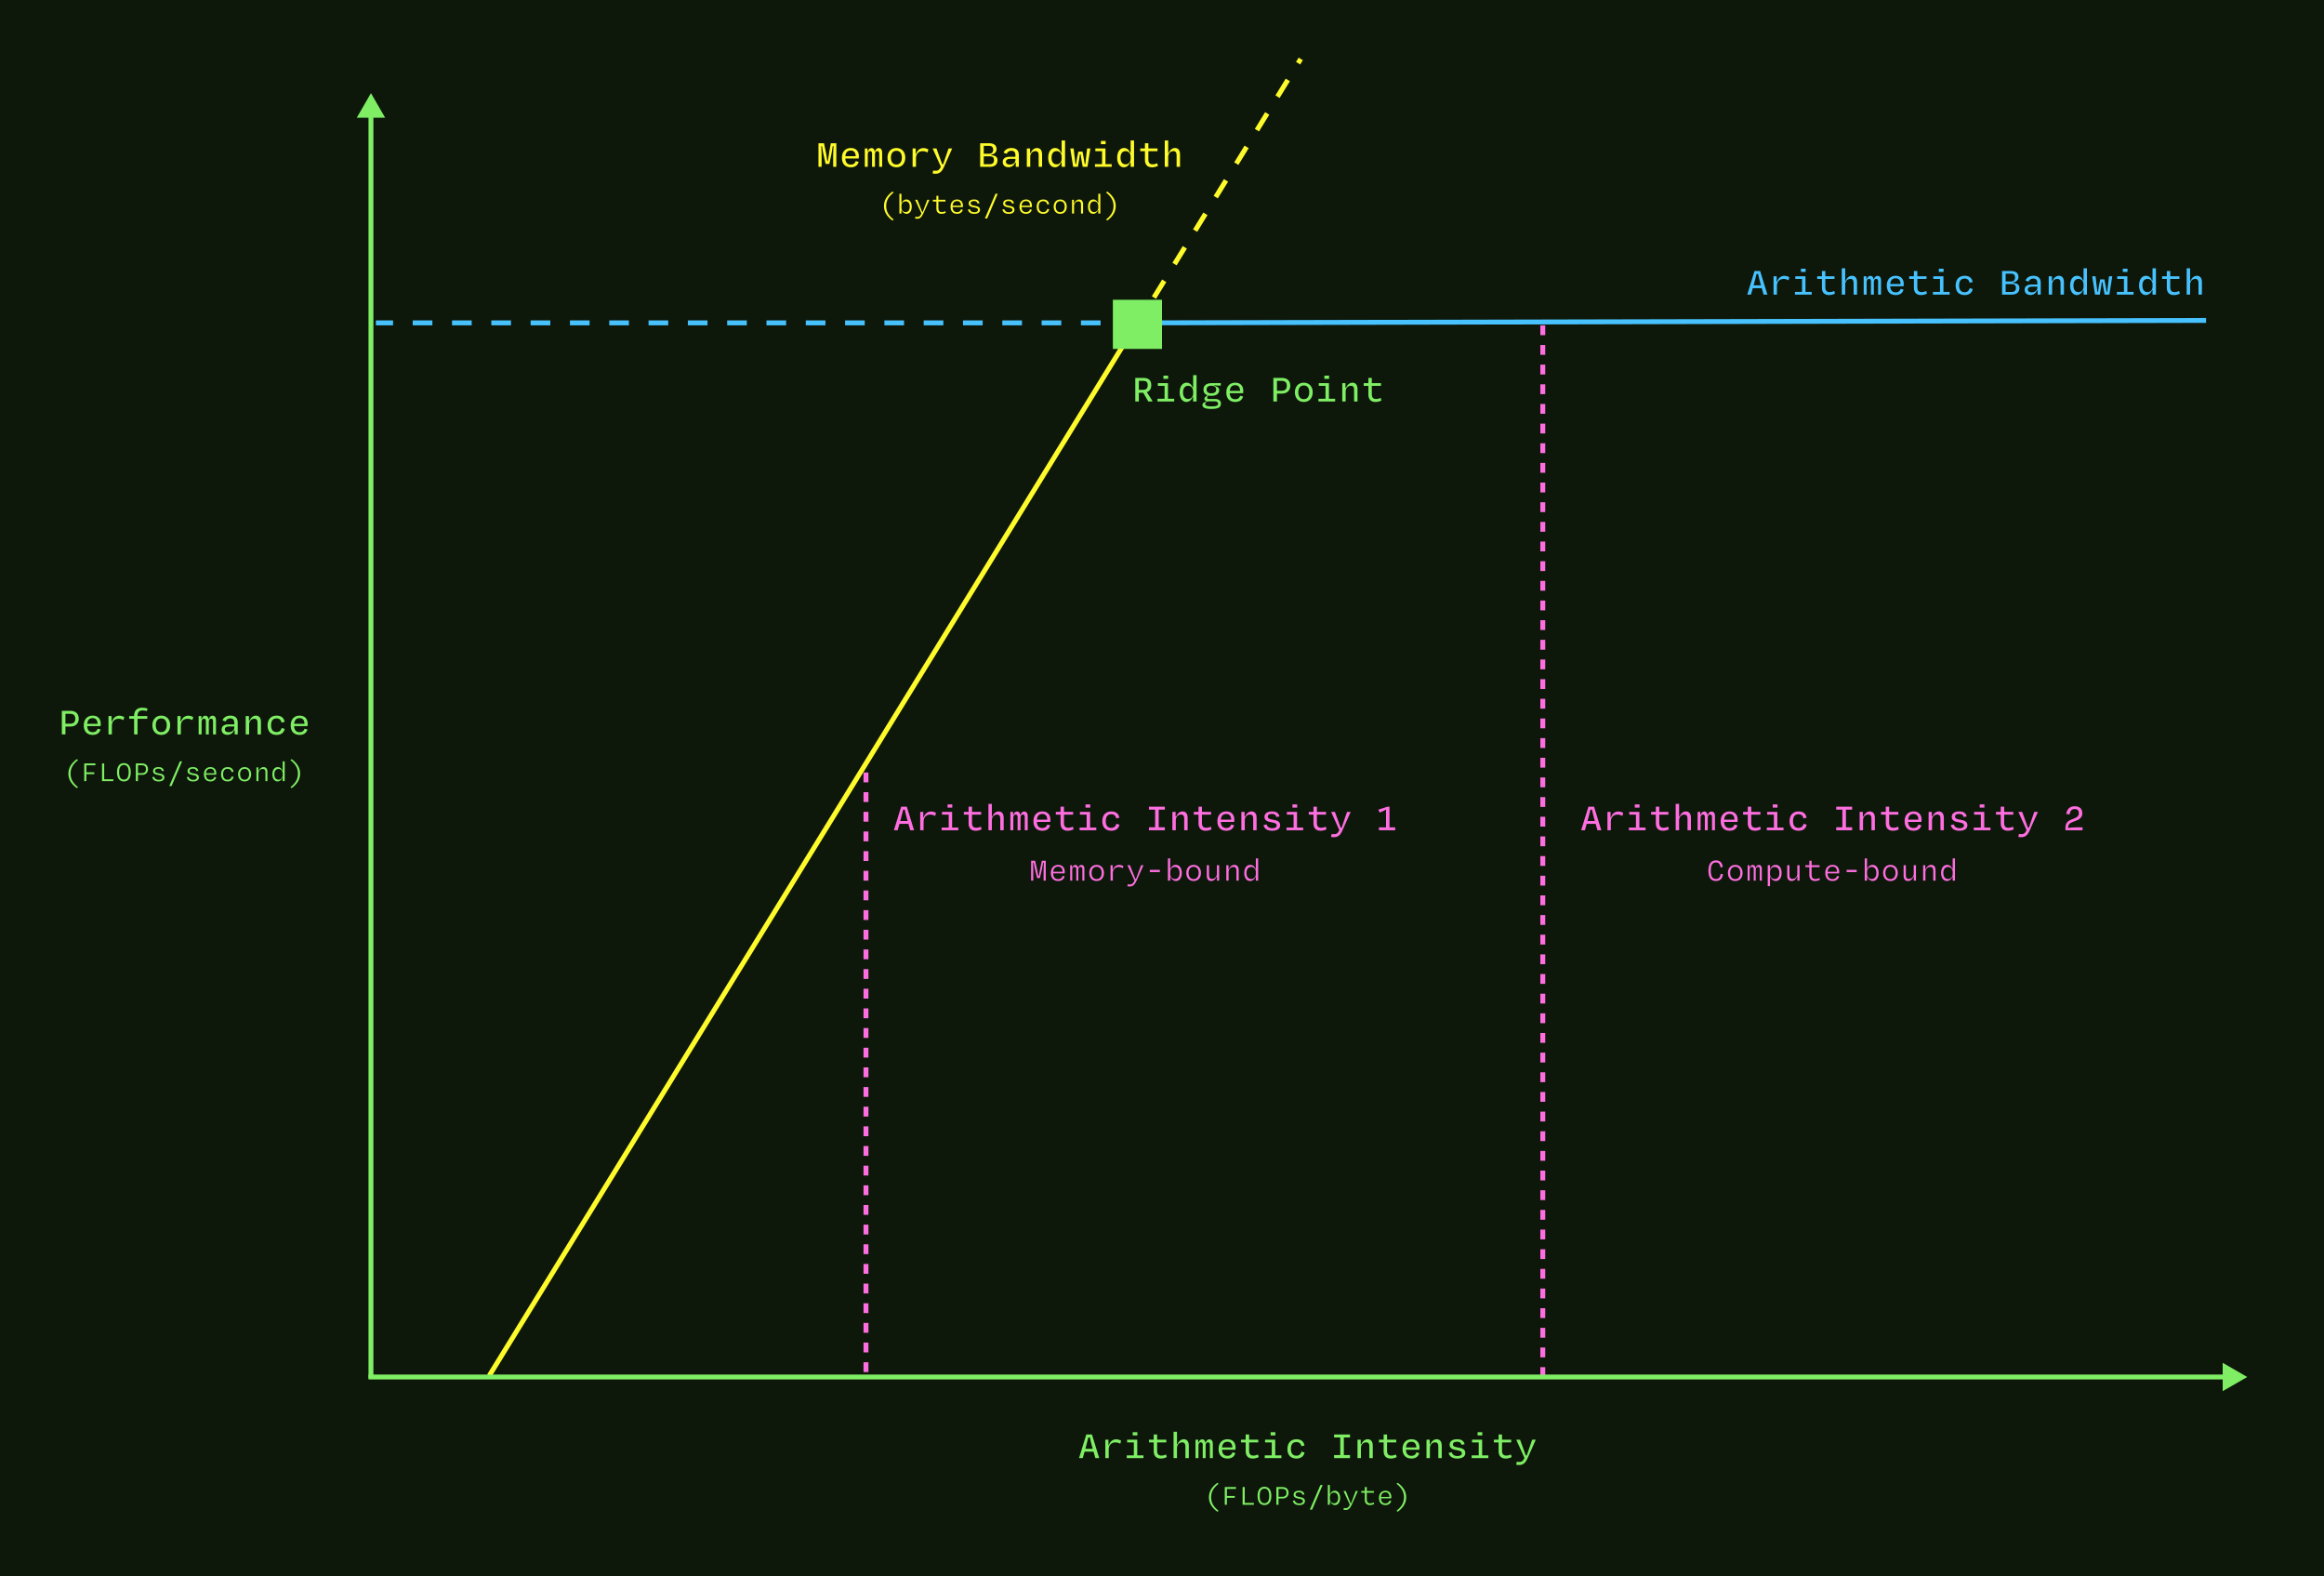 <svg width="1892" height="1283" viewBox="0 0 1892 1283" fill="none" xmlns="http://www.w3.org/2000/svg">
<rect width="1892" height="1283" fill="#0D180A"/>
<path d="M1422.46 239.792L1428.38 220.592H1432.96L1438.88 239.792H1435.74L1434.27 234.576H1426.98L1425.5 239.792H1422.46ZM1427.62 232.24H1433.63L1432.93 229.808C1432.32 227.632 1431.71 225.072 1431.3 223.024H1430.02C1429.54 225.104 1428.9 227.6 1428.29 229.808L1427.62 232.24ZM1443.87 239.792V224.848H1446.4V229.264L1446.69 229.296C1447.84 226.064 1450.02 224.528 1452.67 224.528C1454.11 224.528 1455.2 224.848 1456.7 225.584L1456.06 228.112C1454.75 227.408 1453.41 227.024 1452.19 227.024C1448.83 227.024 1446.62 229.104 1446.62 232.816V239.792H1443.87ZM1461.31 239.792V237.584H1467.07V227.056H1461.6V224.848H1469.85V237.584H1474.91V239.792H1461.31ZM1466.14 221.36V218.736H1469.98V221.36H1466.14ZM1483.26 234.256V227.056H1479.42V224.848H1483.26V220.592H1486.04V224.848H1493.5V227.056H1486.04V233.84C1486.04 236.432 1487.04 237.776 1489.6 237.776C1490.68 237.776 1491.84 237.52 1493.31 236.88L1493.85 239.056C1492.19 239.792 1490.72 240.176 1488.99 240.176C1484.99 240.176 1483.26 237.68 1483.26 234.256ZM1499.42 239.792V218.352H1502.2V228.56H1502.56C1503.55 226.32 1505.24 224.464 1507.8 224.464C1510.3 224.464 1511.84 226.288 1511.84 229.616V239.792H1509.05V230.256C1509.05 228.176 1508.22 226.992 1506.52 226.992C1503.93 226.992 1502.2 228.976 1502.2 231.568V239.792H1499.42ZM1517.27 239.792V224.848H1519.48V227.152H1519.8C1520.28 225.52 1521.34 224.528 1522.75 224.528C1524.19 224.528 1525.02 225.424 1525.24 227.152H1525.59C1526.11 225.616 1527.1 224.528 1528.54 224.528C1530.3 224.528 1531.39 225.84 1531.39 228.08V239.792H1528.99V228.848C1528.99 227.728 1528.44 226.96 1527.45 226.96C1526.23 226.96 1525.53 227.856 1525.53 229.68V239.792H1523.16V228.848C1523.16 227.632 1522.59 226.96 1521.59 226.96C1520.51 226.96 1519.67 227.92 1519.67 229.52V239.792H1517.27ZM1543.32 240.176C1538.78 240.176 1536.06 237.424 1536.06 232.432C1536.06 227.44 1538.94 224.464 1543.32 224.464C1547.61 224.464 1549.88 227.12 1549.88 231.248C1549.88 231.696 1549.85 232.4 1549.75 233.008H1538.84C1539 236.208 1540.44 237.968 1543.32 237.968C1545.75 237.968 1546.87 236.656 1547.32 235.12L1549.69 235.728C1549.02 238.32 1547.03 240.176 1543.32 240.176ZM1538.87 231.152H1547.29C1547.23 228.144 1545.91 226.512 1543.26 226.512C1540.67 226.512 1539.16 228.016 1538.87 231.152ZM1558.14 234.256V227.056H1554.3V224.848H1558.14V220.592H1560.92V224.848H1568.38V227.056H1560.92V233.84C1560.92 236.432 1561.91 237.776 1564.47 237.776C1565.56 237.776 1566.71 237.52 1568.18 236.88L1568.73 239.056C1567.06 239.792 1565.59 240.176 1563.86 240.176C1559.86 240.176 1558.14 237.68 1558.14 234.256ZM1573.62 239.792V237.584H1579.38V227.056H1573.91V224.848H1582.17V237.584H1587.22V239.792H1573.62ZM1578.45 221.36V218.736H1582.29V221.36H1578.45ZM1592.12 232.432C1592.12 227.44 1594.87 224.464 1599.45 224.464C1603.25 224.464 1605.37 226.256 1606.01 229.552L1603.48 230.128C1602.97 228.048 1601.88 226.736 1599.38 226.736C1596.47 226.736 1594.93 228.624 1594.93 232.336C1594.93 235.696 1596.28 237.872 1599.45 237.872C1601.91 237.872 1603.13 236.272 1603.57 234.512L1606.07 235.28C1605.4 238.384 1603.06 240.176 1599.48 240.176C1594.74 240.176 1592.12 237.36 1592.12 232.432ZM1629.91 239.792V220.592H1637.07C1641.17 220.592 1643.25 222.256 1643.25 225.456C1643.25 227.984 1641.49 229.424 1638.9 229.872V230.288C1642.45 230.544 1644.02 231.76 1644.02 234.48C1644.02 237.712 1641.97 239.792 1637.81 239.792H1629.91ZM1632.82 237.648H1637.78C1640.08 237.648 1641.17 236.432 1641.17 234.384C1641.17 232.496 1640.47 231.248 1637.75 231.248H1632.82V237.648ZM1632.82 229.104H1637.43C1639.25 229.104 1640.5 227.952 1640.5 225.872C1640.5 223.856 1639.44 222.736 1637.23 222.736H1632.82V229.104ZM1652.98 240.112C1650.23 240.112 1648.27 238.576 1648.27 235.888C1648.27 233.392 1649.97 231.6 1653.71 231.6H1658.61V230C1658.61 228.144 1657.65 226.704 1655.31 226.704C1653.3 226.704 1652.08 227.792 1651.51 229.2L1648.98 228.304C1649.78 226.16 1652.05 224.464 1655.38 224.464C1659.44 224.464 1661.39 226.608 1661.39 229.968V239.792H1658.9V236.432H1658.39C1657.52 238.544 1655.7 240.112 1652.98 240.112ZM1658.61 233.296H1654.26C1652.11 233.296 1650.87 234.16 1650.87 235.728C1650.87 236.912 1651.86 237.968 1654 237.968C1656.72 237.968 1658.61 236.368 1658.61 234.224V233.296ZM1667.89 239.792V224.848H1670.51V228.56H1670.99C1671.92 226.288 1673.81 224.464 1676.18 224.464C1678.77 224.464 1680.3 226.288 1680.3 229.616V239.792H1677.52V230.256C1677.52 228.176 1676.82 226.992 1674.93 226.992C1672.43 226.992 1670.67 228.976 1670.67 231.568V239.792H1667.89ZM1685.3 232.4C1685.3 227.408 1687.57 224.464 1690.9 224.464C1693.42 224.464 1695.02 226.192 1695.86 228.368H1696.24V218.352H1699.02V239.792H1696.24V236.176H1695.86C1694.96 238.384 1693.1 240.176 1690.77 240.176C1687.63 240.176 1685.3 237.328 1685.3 232.4ZM1696.24 233.456V231.376C1696.24 228.816 1694.51 226.992 1692.18 226.992C1689.58 226.992 1688.02 228.848 1688.02 232.368C1688.02 235.856 1689.55 237.776 1692.18 237.776C1694.48 237.776 1696.24 235.92 1696.24 233.456ZM1705.58 239.792L1703.28 224.848H1706.03L1706.67 230.576C1706.96 233.008 1707.25 235.152 1707.5 237.488H1708.05C1708.27 235.792 1708.46 234.032 1708.78 232.464L1709.84 227.408H1713.23L1714.16 232.24C1714.45 233.744 1714.73 235.632 1715.02 237.488H1715.53C1715.76 235.152 1716.05 232.976 1716.3 230.576L1716.97 224.848H1719.63L1717.26 239.792H1713.39L1712.43 234.544C1712.11 232.912 1711.92 231.28 1711.73 229.68H1711.12C1710.89 231.312 1710.67 232.944 1710.38 234.512L1709.49 239.792H1705.58ZM1723.37 239.792V237.584H1729.13V227.056H1723.66V224.848H1731.92V237.584H1736.97V239.792H1723.37ZM1728.2 221.36V218.736H1732.04V221.36H1728.2ZM1741.45 232.4C1741.45 227.408 1743.72 224.464 1747.05 224.464C1749.58 224.464 1751.18 226.192 1752.01 228.368H1752.4V218.352H1755.18V239.792H1752.4V236.176H1752.01C1751.12 238.384 1749.26 240.176 1746.92 240.176C1743.79 240.176 1741.45 237.328 1741.45 232.4ZM1752.4 233.456V231.376C1752.4 228.816 1750.67 226.992 1748.33 226.992C1745.74 226.992 1744.17 228.848 1744.17 232.368C1744.17 235.856 1745.71 237.776 1748.33 237.776C1750.64 237.776 1752.4 235.92 1752.4 233.456ZM1764.04 234.256V227.056H1760.2V224.848H1764.04V220.592H1766.83V224.848H1774.28V227.056H1766.83V233.84C1766.83 236.432 1767.82 237.776 1770.38 237.776C1771.47 237.776 1772.62 237.52 1774.09 236.88L1774.63 239.056C1772.97 239.792 1771.5 240.176 1769.77 240.176C1765.77 240.176 1764.04 237.68 1764.04 234.256ZM1780.2 239.792V218.352H1782.98V228.56H1783.34C1784.33 226.32 1786.02 224.464 1788.58 224.464C1791.08 224.464 1792.62 226.288 1792.62 229.616V239.792H1789.83V230.256C1789.83 228.176 1789 226.992 1787.3 226.992C1784.71 226.992 1782.98 228.976 1782.98 231.568V239.792H1780.2Z" fill="#47C2FF"/>
<path d="M666.33 135.792V116.592H670.842L672.634 125.296C672.922 126.704 673.146 128.752 673.466 130.928H673.978C674.362 128.144 674.682 125.968 675.162 123.376L676.378 116.592H680.89V135.792H678.298V126.672C678.298 124.016 678.49 121.008 678.618 118.96H677.914C677.594 121.04 677.306 123.408 676.89 125.424L675.162 133.424H672.122L670.17 124.656C669.85 123.184 669.466 120.88 669.146 118.96H668.57C668.666 120.944 668.89 123.728 668.89 125.84V135.792H666.33ZM692.665 136.176C688.121 136.176 685.401 133.424 685.401 128.432C685.401 123.44 688.281 120.464 692.665 120.464C696.953 120.464 699.225 123.12 699.225 127.248C699.225 127.696 699.193 128.4 699.097 129.008H688.185C688.345 132.208 689.785 133.968 692.665 133.968C695.097 133.968 696.217 132.656 696.665 131.12L699.033 131.728C698.361 134.32 696.377 136.176 692.665 136.176ZM688.217 127.152H696.633C696.569 124.144 695.257 122.512 692.601 122.512C690.009 122.512 688.505 124.016 688.217 127.152ZM704.056 135.792V120.848H706.264V123.152H706.584C707.064 121.52 708.12 120.528 709.528 120.528C710.968 120.528 711.8 121.424 712.024 123.152H712.376C712.888 121.616 713.88 120.528 715.32 120.528C717.08 120.528 718.168 121.84 718.168 124.08V135.792H715.768V124.848C715.768 123.728 715.224 122.96 714.232 122.96C713.016 122.96 712.312 123.856 712.312 125.68V135.792H709.944V124.848C709.944 123.632 709.368 122.96 708.376 122.96C707.288 122.96 706.456 123.92 706.456 125.52V135.792H704.056ZM722.518 128.272C722.518 123.664 725.334 120.464 729.782 120.464C734.198 120.464 737.014 123.664 737.014 128.272C737.014 132.848 734.422 136.176 729.782 136.176C725.11 136.176 722.518 132.848 722.518 128.272ZM725.302 128.24C725.302 131.44 726.614 133.904 729.75 133.904C732.886 133.904 734.23 131.44 734.23 128.24C734.23 125.04 732.79 122.736 729.782 122.736C726.742 122.736 725.302 125.04 725.302 128.24ZM742.965 135.792V120.848H745.493V125.264L745.781 125.296C746.933 122.064 749.109 120.528 751.765 120.528C753.205 120.528 754.293 120.848 755.797 121.584L755.157 124.112C753.845 123.408 752.501 123.024 751.285 123.024C747.925 123.024 745.717 125.104 745.717 128.816V135.792H742.965ZM759.252 141.232L759.7 138.8C760.372 138.928 761.012 138.992 761.652 138.992C763.54 138.992 764.628 138.48 765.972 135.728L759.284 120.848H762.388L764.34 126.224C765.108 128.4 766.228 131.248 767.028 133.648H767.828C768.628 131.184 769.652 128.272 770.388 126.224L772.212 120.848H775.188L768.468 135.984C766.772 139.76 764.916 141.424 761.62 141.424C760.628 141.424 759.892 141.328 759.252 141.232ZM797.969 135.792V116.592H805.137C809.233 116.592 811.313 118.256 811.313 121.456C811.313 123.984 809.553 125.424 806.961 125.872V126.288C810.513 126.544 812.081 127.76 812.081 130.48C812.081 133.712 810.033 135.792 805.873 135.792H797.969ZM800.881 133.648H805.841C808.145 133.648 809.233 132.432 809.233 130.384C809.233 128.496 808.529 127.248 805.809 127.248H800.881V133.648ZM800.881 125.104H805.489C807.313 125.104 808.561 123.952 808.561 121.872C808.561 119.856 807.505 118.736 805.297 118.736H800.881V125.104ZM821.04 136.112C818.288 136.112 816.336 134.576 816.336 131.888C816.336 129.392 818.032 127.6 821.776 127.6H826.672V126C826.672 124.144 825.712 122.704 823.376 122.704C821.36 122.704 820.144 123.792 819.568 125.2L817.04 124.304C817.84 122.16 820.112 120.464 823.44 120.464C827.504 120.464 829.456 122.608 829.456 125.968V135.792H826.96V132.432H826.448C825.584 134.544 823.76 136.112 821.04 136.112ZM826.672 129.296H822.32C820.176 129.296 818.928 130.16 818.928 131.728C818.928 132.912 819.92 133.968 822.064 133.968C824.784 133.968 826.672 132.368 826.672 130.224V129.296ZM835.951 135.792V120.848H838.575V124.56H839.055C839.983 122.288 841.871 120.464 844.239 120.464C846.831 120.464 848.367 122.288 848.367 125.616V135.792H845.583V126.256C845.583 124.176 844.879 122.992 842.991 122.992C840.495 122.992 838.735 124.976 838.735 127.568V135.792H835.951ZM853.358 128.4C853.358 123.408 855.63 120.464 858.958 120.464C861.486 120.464 863.086 122.192 863.918 124.368H864.302V114.352H867.086V135.792H864.302V132.176H863.918C863.022 134.384 861.166 136.176 858.83 136.176C855.694 136.176 853.358 133.328 853.358 128.4ZM864.302 129.456V127.376C864.302 124.816 862.574 122.992 860.238 122.992C857.646 122.992 856.078 124.848 856.078 128.368C856.078 131.856 857.614 133.776 860.238 133.776C862.542 133.776 864.302 131.92 864.302 129.456ZM873.644 135.792L871.34 120.848H874.092L874.732 126.576C875.02 129.008 875.308 131.152 875.564 133.488H876.108C876.332 131.792 876.524 130.032 876.844 128.464L877.9 123.408H881.292L882.22 128.24C882.508 129.744 882.796 131.632 883.084 133.488H883.596C883.82 131.152 884.108 128.976 884.364 126.576L885.036 120.848H887.692L885.324 135.792H881.452L880.492 130.544C880.172 128.912 879.98 127.28 879.788 125.68H879.18C878.956 127.312 878.732 128.944 878.444 130.512L877.548 135.792H873.644ZM891.435 135.792V133.584H897.195V123.056H891.723V120.848H899.979V133.584H905.035V135.792H891.435ZM896.267 117.36V114.736H900.107V117.36H896.267ZM909.514 128.4C909.514 123.408 911.786 120.464 915.114 120.464C917.642 120.464 919.242 122.192 920.074 124.368H920.458V114.352H923.242V135.792H920.458V132.176H920.074C919.178 134.384 917.322 136.176 914.986 136.176C911.85 136.176 909.514 133.328 909.514 128.4ZM920.458 129.456V127.376C920.458 124.816 918.73 122.992 916.394 122.992C913.802 122.992 912.234 124.848 912.234 128.368C912.234 131.856 913.77 133.776 916.394 133.776C918.698 133.776 920.458 131.92 920.458 129.456ZM932.105 130.256V123.056H928.265V120.848H932.105V116.592H934.889V120.848H942.345V123.056H934.889V129.84C934.889 132.432 935.881 133.776 938.441 133.776C939.529 133.776 940.681 133.52 942.153 132.88L942.697 135.056C941.033 135.792 939.561 136.176 937.833 136.176C933.833 136.176 932.105 133.68 932.105 130.256ZM948.263 135.792V114.352H951.047V124.56H951.399C952.391 122.32 954.087 120.464 956.647 120.464C959.143 120.464 960.679 122.288 960.679 125.616V135.792H957.895V126.256C957.895 124.176 957.063 122.992 955.367 122.992C952.775 122.992 951.047 124.976 951.047 127.568V135.792H948.263Z" fill="#FFFB2B"/>
<path d="M719.663 167.696C719.663 163.28 721.727 159.416 726.551 155.888L727.535 156.704C723.143 160.16 721.463 163.544 721.463 167.696C721.463 171.848 723.167 175.256 727.559 178.712L726.551 179.504C721.727 175.976 719.663 172.112 719.663 167.696ZM742.27 168.248C742.27 171.872 740.422 174.056 738.094 174.056C736.318 174.056 734.83 172.784 734.134 171.152H733.87V173.792H732.214V157.712H733.87V165.248H734.11C734.734 163.64 735.958 162.368 737.974 162.368C740.446 162.368 742.27 164.6 742.27 168.248ZM733.87 167.48V169.04C733.87 171.104 735.262 172.616 737.254 172.616C739.39 172.616 740.638 171.032 740.638 168.248C740.638 165.416 739.366 163.88 737.278 163.88C735.238 163.88 733.87 165.392 733.87 167.48ZM744.981 177.872L745.245 176.408C745.749 176.504 746.205 176.552 746.685 176.552C748.125 176.552 749.013 176.168 750.165 173.768L745.005 162.632H746.853L748.437 166.616C749.109 168.296 750.093 170.648 750.765 172.496H751.245C751.869 170.6 752.805 168.2 753.405 166.616L754.917 162.632H756.669L751.605 173.936C750.309 176.792 748.941 178.04 746.685 178.04C745.965 178.04 745.413 177.944 744.981 177.872ZM762.332 169.76V164H759.428V162.632H762.332V159.392H763.964V162.632H769.724V164H763.964V169.496C763.964 171.56 764.78 172.616 766.796 172.616C767.636 172.616 768.476 172.448 769.604 171.92L769.964 173.24C768.716 173.792 767.66 174.056 766.484 174.056C763.604 174.056 762.332 172.28 762.332 169.76ZM779.155 174.056C775.771 174.056 773.851 171.92 773.851 168.248C773.851 164.552 776.011 162.368 779.155 162.368C782.227 162.368 783.931 164.36 783.931 167.408C783.931 167.672 783.907 168.152 783.859 168.56H775.507C775.603 171.176 776.755 172.688 779.131 172.688C781.075 172.688 782.011 171.608 782.395 170.36L783.835 170.72C783.307 172.712 781.747 174.056 779.155 174.056ZM775.531 167.384H782.395C782.323 165.008 781.291 163.664 779.107 163.664C777.019 163.664 775.771 164.912 775.531 167.384ZM793.122 174.08C790.05 174.08 788.49 172.712 787.962 170.576L789.522 170.264C789.906 171.68 790.962 172.76 793.146 172.76C794.97 172.76 796.17 172.16 796.17 170.888C796.17 169.496 794.682 169.136 792.882 168.824C790.626 168.464 788.61 167.864 788.61 165.584C788.61 163.712 790.05 162.368 792.978 162.368C795.93 162.368 796.938 163.64 797.442 165.392L795.906 165.704C795.498 164.144 794.514 163.64 792.93 163.64C791.106 163.64 790.218 164.312 790.218 165.464C790.218 166.856 791.658 167.192 793.386 167.48C795.834 167.864 797.826 168.416 797.826 170.816C797.826 172.64 796.362 174.08 793.122 174.08ZM801.809 177.8L810.425 157.712H812.249L803.681 177.8H801.809ZM821.2 174.08C818.128 174.08 816.568 172.712 816.04 170.576L817.6 170.264C817.984 171.68 819.04 172.76 821.224 172.76C823.048 172.76 824.248 172.16 824.248 170.888C824.248 169.496 822.76 169.136 820.96 168.824C818.704 168.464 816.688 167.864 816.688 165.584C816.688 163.712 818.128 162.368 821.056 162.368C824.008 162.368 825.016 163.64 825.52 165.392L823.984 165.704C823.576 164.144 822.592 163.64 821.008 163.64C819.184 163.64 818.296 164.312 818.296 165.464C818.296 166.856 819.736 167.192 821.464 167.48C823.912 167.864 825.904 168.416 825.904 170.816C825.904 172.64 824.44 174.08 821.2 174.08ZM835.311 174.056C831.927 174.056 830.007 171.92 830.007 168.248C830.007 164.552 832.167 162.368 835.311 162.368C838.383 162.368 840.087 164.36 840.087 167.408C840.087 167.672 840.063 168.152 840.015 168.56H831.663C831.759 171.176 832.911 172.688 835.287 172.688C837.231 172.688 838.167 171.608 838.551 170.36L839.991 170.72C839.463 172.712 837.903 174.056 835.311 174.056ZM831.687 167.384H838.551C838.479 165.008 837.447 163.664 835.263 163.664C833.175 163.664 831.927 164.912 831.687 167.384ZM843.974 168.248C843.974 164.552 845.99 162.368 849.302 162.368C852.014 162.368 853.646 163.664 854.126 166.136L852.614 166.496C852.23 164.792 851.27 163.76 849.254 163.76C846.878 163.76 845.63 165.296 845.63 168.224C845.63 170.912 846.782 172.664 849.326 172.664C851.294 172.664 852.302 171.392 852.686 169.928L854.174 170.408C853.646 172.736 851.894 174.056 849.326 174.056C845.846 174.056 843.974 171.896 843.974 168.248ZM857.821 168.176C857.821 164.792 859.909 162.368 863.149 162.368C866.365 162.368 868.453 164.792 868.453 168.176C868.453 171.536 866.581 174.056 863.149 174.056C859.693 174.056 857.821 171.536 857.821 168.176ZM859.477 168.152C859.477 170.624 860.581 172.664 863.125 172.664C865.669 172.664 866.797 170.624 866.797 168.152C866.797 165.656 865.597 163.76 863.149 163.76C860.701 163.76 859.477 165.656 859.477 168.152ZM872.748 173.792V162.632H874.308V165.392H874.62C875.292 163.76 876.732 162.368 878.556 162.368C880.548 162.368 881.724 163.712 881.724 166.208V173.792H880.068V166.568C880.068 164.84 879.516 163.88 877.956 163.88C875.868 163.88 874.404 165.464 874.404 167.576V173.792H872.748ZM885.731 168.248C885.731 164.6 887.483 162.368 890.099 162.368C892.067 162.368 893.267 163.64 893.891 165.248H894.131V157.712H895.787V173.792H894.131V171.152H893.867C893.195 172.784 891.707 174.056 889.979 174.056C887.531 174.056 885.731 171.872 885.731 168.248ZM894.131 169.04V167.48C894.131 165.392 892.715 163.88 890.795 163.88C888.659 163.88 887.363 165.416 887.363 168.248C887.363 171.032 888.635 172.616 890.795 172.616C892.691 172.616 894.131 171.104 894.131 169.04ZM908.338 167.696C908.338 172.112 906.274 175.976 901.45 179.504L900.466 178.688C904.858 175.232 906.538 171.824 906.538 167.696C906.538 163.544 904.834 160.136 900.442 156.68L901.45 155.888C906.274 159.416 908.338 163.28 908.338 167.696Z" fill="#FFFB2B"/>
<path d="M50.343 597.792V578.592H57.319C61.799 578.592 64.103 581.088 64.103 585.024C64.103 588.576 61.735 591.36 57.447 591.36H53.287V597.792H50.343ZM53.287 589.056H57.095C60.103 589.056 61.287 587.488 61.287 585.056C61.287 582.592 60.263 580.992 57.063 580.992H53.287V589.056ZM75.462 598.176C70.918 598.176 68.198 595.424 68.198 590.432C68.198 585.44 71.078 582.464 75.462 582.464C79.75 582.464 82.022 585.12 82.022 589.248C82.022 589.696 81.99 590.4 81.894 591.008H70.982C71.142 594.208 72.582 595.968 75.462 595.968C77.894 595.968 79.014 594.656 79.462 593.12L81.83 593.728C81.158 596.32 79.174 598.176 75.462 598.176ZM71.014 589.152H79.43C79.366 586.144 78.054 584.512 75.398 584.512C72.806 584.512 71.302 586.016 71.014 589.152ZM88.324 597.792V582.848H90.852V587.264L91.14 587.296C92.292 584.064 94.468 582.528 97.124 582.528C98.564 582.528 99.652 582.848 101.156 583.584L100.516 586.112C99.204 585.408 97.86 585.024 96.644 585.024C93.284 585.024 91.076 587.104 91.076 590.816V597.792H88.324ZM109.187 597.792V585.056H105.219V582.848H109.187V582.624C109.187 578.816 111.139 576.032 115.715 576.032C117.091 576.032 118.531 576.16 120.131 576.768L119.587 578.752C118.339 578.336 117.315 578.24 116.035 578.24C113.123 578.24 111.971 579.744 111.971 582.752V582.848H119.907V585.056H111.971V597.792H109.187ZM124.034 590.272C124.034 585.664 126.85 582.464 131.298 582.464C135.714 582.464 138.53 585.664 138.53 590.272C138.53 594.848 135.938 598.176 131.298 598.176C126.626 598.176 124.034 594.848 124.034 590.272ZM126.818 590.24C126.818 593.44 128.13 595.904 131.266 595.904C134.402 595.904 135.746 593.44 135.746 590.24C135.746 587.04 134.306 584.736 131.298 584.736C128.258 584.736 126.818 587.04 126.818 590.24ZM144.481 597.792V582.848H147.009V587.264L147.297 587.296C148.449 584.064 150.625 582.528 153.281 582.528C154.721 582.528 155.809 582.848 157.313 583.584L156.673 586.112C155.361 585.408 154.017 585.024 152.801 585.024C149.441 585.024 147.233 587.104 147.233 590.816V597.792H144.481ZM161.727 597.792V582.848H163.935V585.152H164.255C164.735 583.52 165.791 582.528 167.199 582.528C168.639 582.528 169.471 583.424 169.695 585.152H170.047C170.559 583.616 171.551 582.528 172.991 582.528C174.751 582.528 175.839 583.84 175.839 586.08V597.792H173.439V586.848C173.439 585.728 172.895 584.96 171.903 584.96C170.687 584.96 169.983 585.856 169.983 587.68V597.792H167.615V586.848C167.615 585.632 167.039 584.96 166.047 584.96C164.959 584.96 164.127 585.92 164.127 587.52V597.792H161.727ZM185.118 598.112C182.366 598.112 180.414 596.576 180.414 593.888C180.414 591.392 182.11 589.6 185.854 589.6H190.75V588C190.75 586.144 189.79 584.704 187.454 584.704C185.438 584.704 184.222 585.792 183.646 587.2L181.118 586.304C181.918 584.16 184.19 582.464 187.518 582.464C191.582 582.464 193.534 584.608 193.534 587.968V597.792H191.038V594.432H190.526C189.662 596.544 187.838 598.112 185.118 598.112ZM190.75 591.296H186.398C184.254 591.296 183.006 592.16 183.006 593.728C183.006 594.912 183.998 595.968 186.142 595.968C188.862 595.968 190.75 594.368 190.75 592.224V591.296ZM200.029 597.792V582.848H202.653V586.56H203.133C204.061 584.288 205.949 582.464 208.317 582.464C210.909 582.464 212.445 584.288 212.445 587.616V597.792H209.661V588.256C209.661 586.176 208.957 584.992 207.069 584.992C204.573 584.992 202.813 586.976 202.813 589.568V597.792H200.029ZM217.852 590.432C217.852 585.44 220.604 582.464 225.18 582.464C228.988 582.464 231.1 584.256 231.74 587.552L229.212 588.128C228.7 586.048 227.612 584.736 225.116 584.736C222.204 584.736 220.668 586.624 220.668 590.336C220.668 593.696 222.012 595.872 225.18 595.872C227.644 595.872 228.86 594.272 229.308 592.512L231.804 593.28C231.132 596.384 228.796 598.176 225.212 598.176C220.476 598.176 217.852 595.36 217.852 590.432ZM243.93 598.176C239.386 598.176 236.666 595.424 236.666 590.432C236.666 585.44 239.546 582.464 243.93 582.464C248.218 582.464 250.49 585.12 250.49 589.248C250.49 589.696 250.458 590.4 250.362 591.008H239.45C239.61 594.208 241.05 595.968 243.93 595.968C246.362 595.968 247.482 594.656 247.93 593.12L250.298 593.728C249.626 596.32 247.642 598.176 243.93 598.176ZM239.482 589.152H247.898C247.834 586.144 246.522 584.512 243.866 584.512C241.274 584.512 239.77 586.016 239.482 589.152Z" fill="#7FEE64"/>
<path d="M55.663 629.696C55.663 625.28 57.727 621.416 62.551 617.888L63.535 618.704C59.143 622.16 57.463 625.544 57.463 629.696C57.463 633.848 59.167 637.256 63.559 640.712L62.551 641.504C57.727 637.976 55.663 634.112 55.663 629.696ZM68.574 635.792V621.392H77.67V622.904H70.302V628.616H76.734V630.104H70.302V635.792H68.574ZM83.069 635.792V621.392H84.821V634.28H92.261V635.792H83.069ZM95.26 628.568C95.26 623.792 97.276 621.128 100.876 621.128C104.452 621.128 106.468 623.792 106.468 628.568C106.468 633.368 104.452 636.056 100.876 636.056C97.276 636.056 95.26 633.368 95.26 628.568ZM96.988 628.568C96.988 632.576 98.26 634.544 100.876 634.544C103.468 634.544 104.74 632.576 104.74 628.568C104.74 624.584 103.468 622.64 100.876 622.64C98.26 622.64 96.988 624.584 96.988 628.568ZM110.571 635.792V621.392H115.587C118.803 621.392 120.507 623.264 120.507 626.048C120.507 628.688 118.779 630.68 115.635 630.68H112.323V635.792H110.571ZM112.323 629.288H115.443C117.819 629.288 118.827 627.992 118.827 626.072C118.827 624.152 117.963 622.856 115.419 622.856H112.323V629.288ZM129.122 636.08C126.05 636.08 124.49 634.712 123.962 632.576L125.522 632.264C125.906 633.68 126.962 634.76 129.146 634.76C130.97 634.76 132.17 634.16 132.17 632.888C132.17 631.496 130.682 631.136 128.882 630.824C126.626 630.464 124.61 629.864 124.61 627.584C124.61 625.712 126.05 624.368 128.978 624.368C131.93 624.368 132.938 625.64 133.442 627.392L131.906 627.704C131.498 626.144 130.514 625.64 128.93 625.64C127.106 625.64 126.218 626.312 126.218 627.464C126.218 628.856 127.658 629.192 129.386 629.48C131.834 629.864 133.826 630.416 133.826 632.816C133.826 634.64 132.362 636.08 129.122 636.08ZM137.809 639.8L146.425 619.712H148.249L139.681 639.8H137.809ZM157.2 636.08C154.128 636.08 152.568 634.712 152.04 632.576L153.6 632.264C153.984 633.68 155.04 634.76 157.224 634.76C159.048 634.76 160.248 634.16 160.248 632.888C160.248 631.496 158.76 631.136 156.96 630.824C154.704 630.464 152.688 629.864 152.688 627.584C152.688 625.712 154.128 624.368 157.056 624.368C160.008 624.368 161.016 625.64 161.52 627.392L159.984 627.704C159.576 626.144 158.592 625.64 157.008 625.64C155.184 625.64 154.296 626.312 154.296 627.464C154.296 628.856 155.736 629.192 157.464 629.48C159.912 629.864 161.904 630.416 161.904 632.816C161.904 634.64 160.44 636.08 157.2 636.08ZM171.311 636.056C167.927 636.056 166.007 633.92 166.007 630.248C166.007 626.552 168.167 624.368 171.311 624.368C174.383 624.368 176.087 626.36 176.087 629.408C176.087 629.672 176.063 630.152 176.015 630.56H167.663C167.759 633.176 168.911 634.688 171.287 634.688C173.231 634.688 174.167 633.608 174.551 632.36L175.991 632.72C175.463 634.712 173.903 636.056 171.311 636.056ZM167.687 629.384H174.551C174.479 627.008 173.447 625.664 171.263 625.664C169.175 625.664 167.927 626.912 167.687 629.384ZM179.974 630.248C179.974 626.552 181.99 624.368 185.302 624.368C188.014 624.368 189.646 625.664 190.126 628.136L188.614 628.496C188.23 626.792 187.27 625.76 185.254 625.76C182.878 625.76 181.63 627.296 181.63 630.224C181.63 632.912 182.782 634.664 185.326 634.664C187.294 634.664 188.302 633.392 188.686 631.928L190.174 632.408C189.646 634.736 187.894 636.056 185.326 636.056C181.846 636.056 179.974 633.896 179.974 630.248ZM193.821 630.176C193.821 626.792 195.909 624.368 199.149 624.368C202.365 624.368 204.453 626.792 204.453 630.176C204.453 633.536 202.581 636.056 199.149 636.056C195.693 636.056 193.821 633.536 193.821 630.176ZM195.477 630.152C195.477 632.624 196.581 634.664 199.125 634.664C201.669 634.664 202.797 632.624 202.797 630.152C202.797 627.656 201.597 625.76 199.149 625.76C196.701 625.76 195.477 627.656 195.477 630.152ZM208.748 635.792V624.632H210.308V627.392H210.62C211.292 625.76 212.732 624.368 214.556 624.368C216.548 624.368 217.724 625.712 217.724 628.208V635.792H216.068V628.568C216.068 626.84 215.516 625.88 213.956 625.88C211.868 625.88 210.404 627.464 210.404 629.576V635.792H208.748ZM221.731 630.248C221.731 626.6 223.483 624.368 226.099 624.368C228.067 624.368 229.267 625.64 229.891 627.248H230.131V619.712H231.787V635.792H230.131V633.152H229.867C229.195 634.784 227.707 636.056 225.979 636.056C223.531 636.056 221.731 633.872 221.731 630.248ZM230.131 631.04V629.48C230.131 627.392 228.715 625.88 226.795 625.88C224.659 625.88 223.363 627.416 223.363 630.248C223.363 633.032 224.635 634.616 226.795 634.616C228.691 634.616 230.131 633.104 230.131 631.04ZM244.338 629.696C244.338 634.112 242.274 637.976 237.45 641.504L236.466 640.688C240.858 637.232 242.538 633.824 242.538 629.696C242.538 625.544 240.834 622.136 236.442 618.68L237.45 617.888C242.274 621.416 244.338 625.28 244.338 629.696Z" fill="#7FEE64"/>
<path d="M878.465 1186.79L884.385 1167.59H888.961L894.881 1186.79H891.745L890.273 1181.58H882.977L881.505 1186.79H878.465ZM883.617 1179.24H889.633L888.929 1176.81C888.321 1174.63 887.713 1172.07 887.297 1170.02H886.017C885.536 1172.1 884.897 1174.6 884.289 1176.81L883.617 1179.24ZM899.871 1186.79V1171.85H902.399V1176.26L902.687 1176.3C903.839 1173.06 906.015 1171.53 908.671 1171.53C910.111 1171.53 911.199 1171.85 912.703 1172.58L912.063 1175.11C910.751 1174.41 909.407 1174.02 908.191 1174.02C904.831 1174.02 902.623 1176.1 902.623 1179.82V1186.79H899.871ZM917.31 1186.79V1184.58H923.07V1174.06H917.598V1171.85H925.854V1184.58H930.91V1186.79H917.31ZM922.142 1168.36V1165.74H925.982V1168.36H922.142ZM939.261 1181.26V1174.06H935.421V1171.85H939.261V1167.59H942.045V1171.85H949.501V1174.06H942.045V1180.84C942.045 1183.43 943.037 1184.78 945.597 1184.78C946.685 1184.78 947.837 1184.52 949.309 1183.88L949.853 1186.06C948.189 1186.79 946.717 1187.18 944.989 1187.18C940.989 1187.18 939.261 1184.68 939.261 1181.26ZM955.42 1186.79V1165.35H958.204V1175.56H958.556C959.548 1173.32 961.244 1171.46 963.804 1171.46C966.3 1171.46 967.836 1173.29 967.836 1176.62V1186.79H965.052V1177.26C965.052 1175.18 964.22 1173.99 962.524 1173.99C959.932 1173.99 958.204 1175.98 958.204 1178.57V1186.79H955.42ZM973.274 1186.79V1171.85H975.482V1174.15H975.802C976.282 1172.52 977.338 1171.53 978.746 1171.53C980.186 1171.53 981.018 1172.42 981.242 1174.15H981.594C982.106 1172.62 983.098 1171.53 984.538 1171.53C986.298 1171.53 987.386 1172.84 987.386 1175.08V1186.79H984.986V1175.85C984.986 1174.73 984.442 1173.96 983.45 1173.96C982.234 1173.96 981.53 1174.86 981.53 1176.68V1186.79H979.162V1175.85C979.162 1174.63 978.586 1173.96 977.594 1173.96C976.506 1173.96 975.674 1174.92 975.674 1176.52V1186.79H973.274ZM999.321 1187.18C994.777 1187.18 992.057 1184.42 992.057 1179.43C992.057 1174.44 994.937 1171.46 999.321 1171.46C1003.61 1171.46 1005.88 1174.12 1005.88 1178.25C1005.88 1178.7 1005.85 1179.4 1005.75 1180.01H994.841C995.001 1183.21 996.441 1184.97 999.321 1184.97C1001.75 1184.97 1002.87 1183.66 1003.32 1182.12L1005.69 1182.73C1005.02 1185.32 1003.03 1187.18 999.321 1187.18ZM994.873 1178.15H1003.29C1003.23 1175.14 1001.91 1173.51 999.257 1173.51C996.665 1173.51 995.161 1175.02 994.873 1178.15ZM1014.14 1181.26V1174.06H1010.3V1171.85H1014.14V1167.59H1016.92V1171.85H1024.38V1174.06H1016.92V1180.84C1016.92 1183.43 1017.91 1184.78 1020.47 1184.78C1021.56 1184.78 1022.71 1184.52 1024.18 1183.88L1024.73 1186.06C1023.06 1186.79 1021.59 1187.18 1019.86 1187.18C1015.86 1187.18 1014.14 1184.68 1014.14 1181.26ZM1029.62 1186.79V1184.58H1035.38V1174.06H1029.91V1171.85H1038.17V1184.58H1043.22V1186.79H1029.62ZM1034.45 1168.36V1165.74H1038.29V1168.36H1034.45ZM1048.12 1179.43C1048.12 1174.44 1050.87 1171.46 1055.45 1171.46C1059.25 1171.46 1061.37 1173.26 1062.01 1176.55L1059.48 1177.13C1058.97 1175.05 1057.88 1173.74 1055.38 1173.74C1052.47 1173.74 1050.93 1175.62 1050.93 1179.34C1050.93 1182.7 1052.28 1184.87 1055.45 1184.87C1057.91 1184.87 1059.13 1183.27 1059.57 1181.51L1062.07 1182.28C1061.4 1185.38 1059.06 1187.18 1055.48 1187.18C1050.74 1187.18 1048.12 1184.36 1048.12 1179.43ZM1086.1 1170.02V1167.59H1099.06V1170.02H1094.03V1184.36H1099.06V1186.79H1086.1V1184.36H1091.12V1170.02H1086.1ZM1105.17 1186.79V1171.85H1107.79V1175.56H1108.27C1109.2 1173.29 1111.09 1171.46 1113.46 1171.46C1116.05 1171.46 1117.59 1173.29 1117.59 1176.62V1186.79H1114.8V1177.26C1114.8 1175.18 1114.1 1173.99 1112.21 1173.99C1109.71 1173.99 1107.95 1175.98 1107.95 1178.57V1186.79H1105.17ZM1126.45 1181.26V1174.06H1122.61V1171.85H1126.45V1167.59H1129.23V1171.85H1136.69V1174.06H1129.23V1180.84C1129.23 1183.43 1130.22 1184.78 1132.78 1184.78C1133.87 1184.78 1135.02 1184.52 1136.5 1183.88L1137.04 1186.06C1135.38 1186.79 1133.9 1187.18 1132.18 1187.18C1128.18 1187.18 1126.45 1184.68 1126.45 1181.26ZM1149.07 1187.18C1144.53 1187.18 1141.81 1184.42 1141.81 1179.43C1141.81 1174.44 1144.69 1171.46 1149.07 1171.46C1153.36 1171.46 1155.63 1174.12 1155.63 1178.25C1155.63 1178.7 1155.6 1179.4 1155.5 1180.01H1144.59C1144.75 1183.21 1146.19 1184.97 1149.07 1184.97C1151.5 1184.97 1152.62 1183.66 1153.07 1182.12L1155.44 1182.73C1154.77 1185.32 1152.78 1187.18 1149.07 1187.18ZM1144.62 1178.15H1153.04C1152.98 1175.14 1151.66 1173.51 1149.01 1173.51C1146.42 1173.51 1144.91 1175.02 1144.62 1178.15ZM1161.33 1186.79V1171.85H1163.95V1175.56H1164.43C1165.36 1173.29 1167.25 1171.46 1169.61 1171.46C1172.21 1171.46 1173.74 1173.29 1173.74 1176.62V1186.79H1170.96V1177.26C1170.96 1175.18 1170.25 1173.99 1168.37 1173.99C1165.87 1173.99 1164.11 1175.98 1164.11 1178.57V1186.79H1161.33ZM1186.41 1187.18C1182.09 1187.18 1179.98 1185.32 1179.34 1182.57L1181.9 1182.06C1182.41 1183.88 1183.76 1185.13 1186.44 1185.13C1188.68 1185.13 1190.12 1184.42 1190.12 1182.89C1190.12 1181.22 1188.3 1180.71 1185.93 1180.33C1182.7 1179.82 1180.14 1178.89 1180.14 1175.88C1180.14 1173.32 1182.16 1171.46 1186.25 1171.46C1190.32 1171.46 1191.72 1173.19 1192.36 1175.53L1189.84 1176.01C1189.36 1174.09 1188.17 1173.48 1186.16 1173.48C1183.92 1173.48 1182.83 1174.28 1182.83 1175.66C1182.83 1177.32 1184.56 1177.77 1186.8 1178.15C1190.41 1178.73 1192.91 1179.56 1192.91 1182.73C1192.91 1185.26 1190.89 1187.18 1186.41 1187.18ZM1198.09 1186.79V1184.58H1203.85V1174.06H1198.38V1171.85H1206.64V1184.58H1211.69V1186.79H1198.09ZM1202.92 1168.36V1165.74H1206.76V1168.36H1202.92ZM1220.04 1181.26V1174.06H1216.2V1171.85H1220.04V1167.59H1222.83V1171.85H1230.28V1174.06H1222.83V1180.84C1222.83 1183.43 1223.82 1184.78 1226.38 1184.78C1227.47 1184.78 1228.62 1184.52 1230.09 1183.88L1230.63 1186.06C1228.97 1186.79 1227.5 1187.18 1225.77 1187.18C1221.77 1187.18 1220.04 1184.68 1220.04 1181.26ZM1234.38 1192.23L1234.82 1189.8C1235.5 1189.93 1236.14 1189.99 1236.78 1189.99C1238.66 1189.99 1239.75 1189.48 1241.1 1186.73L1234.41 1171.85H1237.51L1239.46 1177.22C1240.23 1179.4 1241.35 1182.25 1242.15 1184.65H1242.95C1243.75 1182.18 1244.78 1179.27 1245.51 1177.22L1247.34 1171.85H1250.31L1243.59 1186.98C1241.9 1190.76 1240.04 1192.42 1236.74 1192.42C1235.75 1192.42 1235.02 1192.33 1234.38 1192.23Z" fill="#7FEE64"/>
<path d="M984.202 1218.7C984.202 1214.28 986.266 1210.42 991.09 1206.89L992.074 1207.7C987.682 1211.16 986.002 1214.54 986.002 1218.7C986.002 1222.85 987.706 1226.26 992.098 1229.71L991.09 1230.5C986.266 1226.98 984.202 1223.11 984.202 1218.7ZM997.113 1224.79V1210.39H1006.21V1211.9H998.841V1217.62H1005.27V1219.1H998.841V1224.79H997.113ZM1011.61 1224.79V1210.39H1013.36V1223.28H1020.8V1224.79H1011.61ZM1023.8 1217.57C1023.8 1212.79 1025.81 1210.13 1029.41 1210.13C1032.99 1210.13 1035.01 1212.79 1035.01 1217.57C1035.01 1222.37 1032.99 1225.06 1029.41 1225.06C1025.81 1225.06 1023.8 1222.37 1023.8 1217.57ZM1025.53 1217.57C1025.53 1221.58 1026.8 1223.54 1029.41 1223.54C1032.01 1223.54 1033.28 1221.58 1033.28 1217.57C1033.28 1213.58 1032.01 1211.64 1029.41 1211.64C1026.8 1211.64 1025.53 1213.58 1025.53 1217.57ZM1039.11 1224.79V1210.39H1044.13C1047.34 1210.39 1049.05 1212.26 1049.05 1215.05C1049.05 1217.69 1047.32 1219.68 1044.17 1219.68H1040.86V1224.79H1039.11ZM1040.86 1218.29H1043.98C1046.36 1218.29 1047.37 1216.99 1047.37 1215.07C1047.37 1213.15 1046.5 1211.86 1043.96 1211.86H1040.86V1218.29ZM1057.66 1225.08C1054.59 1225.08 1053.03 1223.71 1052.5 1221.58L1054.06 1221.26C1054.44 1222.68 1055.5 1223.76 1057.68 1223.76C1059.51 1223.76 1060.71 1223.16 1060.71 1221.89C1060.71 1220.5 1059.22 1220.14 1057.42 1219.82C1055.16 1219.46 1053.15 1218.86 1053.15 1216.58C1053.15 1214.71 1054.59 1213.37 1057.52 1213.37C1060.47 1213.37 1061.48 1214.64 1061.98 1216.39L1060.44 1216.7C1060.04 1215.14 1059.05 1214.64 1057.47 1214.64C1055.64 1214.64 1054.76 1215.31 1054.76 1216.46C1054.76 1217.86 1056.2 1218.19 1057.92 1218.48C1060.37 1218.86 1062.36 1219.42 1062.36 1221.82C1062.36 1223.64 1060.9 1225.08 1057.66 1225.08ZM1066.35 1228.8L1074.96 1208.71H1076.79L1068.22 1228.8H1066.35ZM1091.04 1219.25C1091.04 1222.87 1089.2 1225.06 1086.87 1225.06C1085.09 1225.06 1083.6 1223.78 1082.91 1222.15H1082.64V1224.79H1080.99V1208.71H1082.64V1216.25H1082.88C1083.51 1214.64 1084.73 1213.37 1086.75 1213.37C1089.22 1213.37 1091.04 1215.6 1091.04 1219.25ZM1082.64 1218.48V1220.04C1082.64 1222.1 1084.04 1223.62 1086.03 1223.62C1088.16 1223.62 1089.41 1222.03 1089.41 1219.25C1089.41 1216.42 1088.14 1214.88 1086.05 1214.88C1084.01 1214.88 1082.64 1216.39 1082.64 1218.48ZM1093.75 1228.87L1094.02 1227.41C1094.52 1227.5 1094.98 1227.55 1095.46 1227.55C1096.9 1227.55 1097.79 1227.17 1098.94 1224.77L1093.78 1213.63H1095.63L1097.21 1217.62C1097.88 1219.3 1098.87 1221.65 1099.54 1223.5H1100.02C1100.64 1221.6 1101.58 1219.2 1102.18 1217.62L1103.69 1213.63H1105.44L1100.38 1224.94C1099.08 1227.79 1097.71 1229.04 1095.46 1229.04C1094.74 1229.04 1094.19 1228.94 1093.75 1228.87ZM1111.11 1220.76V1215H1108.2V1213.63H1111.11V1210.39H1112.74V1213.63H1118.5V1215H1112.74V1220.5C1112.74 1222.56 1113.55 1223.62 1115.57 1223.62C1116.41 1223.62 1117.25 1223.45 1118.38 1222.92L1118.74 1224.24C1117.49 1224.79 1116.43 1225.06 1115.26 1225.06C1112.38 1225.06 1111.11 1223.28 1111.11 1220.76ZM1127.93 1225.06C1124.54 1225.06 1122.62 1222.92 1122.62 1219.25C1122.62 1215.55 1124.78 1213.37 1127.93 1213.37C1131 1213.37 1132.7 1215.36 1132.7 1218.41C1132.7 1218.67 1132.68 1219.15 1132.63 1219.56H1124.28C1124.38 1222.18 1125.53 1223.69 1127.9 1223.69C1129.85 1223.69 1130.78 1222.61 1131.17 1221.36L1132.61 1221.72C1132.08 1223.71 1130.52 1225.06 1127.93 1225.06ZM1124.3 1218.38H1131.17C1131.1 1216.01 1130.06 1214.66 1127.88 1214.66C1125.79 1214.66 1124.54 1215.91 1124.3 1218.38ZM1144.8 1218.7C1144.8 1223.11 1142.74 1226.98 1137.91 1230.5L1136.93 1229.69C1141.32 1226.23 1143 1222.82 1143 1218.7C1143 1214.54 1141.3 1211.14 1136.9 1207.68L1137.91 1206.89C1142.74 1210.42 1144.8 1214.28 1144.8 1218.7Z" fill="#7FEE64"/>
<path d="M924.247 326.792V307.592H930.871C935.255 307.592 937.271 309.64 937.271 313.512C937.271 316.392 935.991 318.376 933.655 319.208L938.103 326.152V326.792H934.839L930.743 319.656H927.159V326.792H924.247ZM927.159 317.288H930.615C933.111 317.288 934.359 316.104 934.359 313.544C934.359 311.048 933.399 309.992 930.551 309.992H927.159V317.288ZM942.326 326.792V324.584H948.086V314.056H942.614V311.848H950.87V324.584H955.926V326.792H942.326ZM947.158 308.36V305.736H950.998V308.36H947.158ZM960.404 319.4C960.404 314.408 962.676 311.464 966.004 311.464C968.532 311.464 970.132 313.192 970.964 315.368H971.348V305.352H974.132V326.792H971.348V323.176H970.964C970.068 325.384 968.212 327.176 965.876 327.176C962.74 327.176 960.404 324.328 960.404 319.4ZM971.348 320.456V318.376C971.348 315.816 969.62 313.992 967.284 313.992C964.692 313.992 963.124 315.848 963.124 319.368C963.124 322.856 964.66 324.776 967.284 324.776C969.588 324.776 971.348 322.92 971.348 320.456ZM979.763 317.128C979.763 313.672 982.227 311.848 986.355 311.848H993.875V313.864H992.211C991.379 313.864 990.163 313.768 988.627 313.576L988.595 314.056C990.707 314.504 992.563 315.464 992.563 317.576C992.563 320.36 990.323 322.184 986.131 322.184C985.203 322.184 984.403 322.088 983.667 321.928L983.187 322.632C982.899 323.08 982.739 323.4 982.739 323.816C982.739 324.488 983.283 324.744 984.403 324.744H989.107C992.211 324.744 993.971 326.056 993.971 328.392C993.971 331.464 992.083 332.84 986.131 332.84C980.595 332.84 978.899 331.56 978.899 329.544C978.899 328.2 980.243 327.304 982.099 326.792V326.44C981.139 326.152 980.531 325.512 980.531 324.552C980.531 323.72 981.075 323.112 981.939 322.536L983.091 321.736C980.915 321 979.763 319.368 979.763 317.128ZM982.323 317.032C982.323 318.952 983.379 320.104 986.163 320.104C988.947 320.104 990.131 318.984 990.131 317.032C990.131 315.176 988.787 313.96 986.131 313.96C983.443 313.96 982.323 315.208 982.323 317.032ZM984.019 326.632C982.099 326.632 981.171 327.72 981.171 328.712C981.171 330.152 982.323 330.792 986.387 330.792C990.643 330.792 991.667 329.992 991.667 328.552C991.667 327.4 990.771 326.632 988.915 326.632H984.019ZM1005.62 327.176C1001.07 327.176 998.354 324.424 998.354 319.432C998.354 314.44 1001.23 311.464 1005.62 311.464C1009.91 311.464 1012.18 314.12 1012.18 318.248C1012.18 318.696 1012.15 319.4 1012.05 320.008H1001.14C1001.3 323.208 1002.74 324.968 1005.62 324.968C1008.05 324.968 1009.17 323.656 1009.62 322.12L1011.99 322.728C1011.31 325.32 1009.33 327.176 1005.62 327.176ZM1001.17 318.152H1009.59C1009.52 315.144 1008.21 313.512 1005.55 313.512C1002.96 313.512 1001.46 315.016 1001.17 318.152ZM1036.66 326.792V307.592H1043.63C1048.11 307.592 1050.42 310.088 1050.42 314.024C1050.42 317.576 1048.05 320.36 1043.76 320.36H1039.6V326.792H1036.66ZM1039.6 318.056H1043.41C1046.42 318.056 1047.6 316.488 1047.6 314.056C1047.6 311.592 1046.58 309.992 1043.38 309.992H1039.6V318.056ZM1054.19 319.272C1054.19 314.664 1057.01 311.464 1061.45 311.464C1065.87 311.464 1068.69 314.664 1068.69 319.272C1068.69 323.848 1066.09 327.176 1061.45 327.176C1056.78 327.176 1054.19 323.848 1054.19 319.272ZM1056.97 319.24C1056.97 322.44 1058.29 324.904 1061.42 324.904C1064.56 324.904 1065.9 322.44 1065.9 319.24C1065.9 316.04 1064.46 313.736 1061.45 313.736C1058.41 313.736 1056.97 316.04 1056.97 319.24ZM1073.36 326.792V324.584H1079.12V314.056H1073.64V311.848H1081.9V324.584H1086.96V326.792H1073.36ZM1078.19 308.36V305.736H1082.03V308.36H1078.19ZM1092.75 326.792V311.848H1095.37V315.56H1095.85C1096.78 313.288 1098.67 311.464 1101.04 311.464C1103.63 311.464 1105.16 313.288 1105.16 316.616V326.792H1102.38V317.256C1102.38 315.176 1101.68 313.992 1099.79 313.992C1097.29 313.992 1095.53 315.976 1095.53 318.568V326.792H1092.75ZM1114.03 321.256V314.056H1110.19V311.848H1114.03V307.592H1116.81V311.848H1124.27V314.056H1116.81V320.84C1116.81 323.432 1117.8 324.776 1120.36 324.776C1121.45 324.776 1122.6 324.52 1124.07 323.88L1124.62 326.056C1122.95 326.792 1121.48 327.176 1119.75 327.176C1115.75 327.176 1114.03 324.68 1114.03 321.256Z" fill="#7FEE64"/>
<line x1="928" y1="262.792" x2="306" y2="262.792" stroke="#47C2FF" stroke-width="4" stroke-dasharray="16 16"/>
<line x1="922.639" y1="269.446" x2="1058.96" y2="47.952" stroke="#FFFB2B" stroke-width="4" stroke-dasharray="16 16"/>
<line x1="1256" y1="1120.8" x2="1256" y2="260.788" stroke="#FF6EE0" stroke-width="4" stroke-dasharray="8 8"/>
<line x1="705" y1="1116.79" x2="705" y2="620.792" stroke="#FF6EE0" stroke-width="4" stroke-dasharray="8 8"/>
<line x1="927.995" y1="262.792" x2="1796" y2="260.792" stroke="#47C2FF" stroke-width="4"/>
<path d="M727.746 675.792L733.666 656.592H738.242L744.162 675.792H741.026L739.554 670.576H732.258L730.786 675.792H727.746ZM732.898 668.24H738.914L738.21 665.808C737.602 663.632 736.994 661.072 736.578 659.024H735.298C734.818 661.104 734.178 663.6 733.57 665.808L732.898 668.24ZM749.153 675.792V660.848H751.681V665.264L751.969 665.296C753.121 662.064 755.297 660.528 757.953 660.528C759.393 660.528 760.481 660.848 761.985 661.584L761.345 664.112C760.033 663.408 758.689 663.024 757.473 663.024C754.113 663.024 751.905 665.104 751.905 668.816V675.792H749.153ZM766.591 675.792V673.584H772.351V663.056H766.879V660.848H775.135V673.584H780.191V675.792H766.591ZM771.423 657.36V654.736H775.263V657.36H771.423ZM788.542 670.256V663.056H784.702V660.848H788.542V656.592H791.326V660.848H798.782V663.056H791.326V669.84C791.326 672.432 792.318 673.776 794.878 673.776C795.966 673.776 797.118 673.52 798.59 672.88L799.134 675.056C797.47 675.792 795.998 676.176 794.27 676.176C790.27 676.176 788.542 673.68 788.542 670.256ZM804.701 675.792V654.352H807.485V664.56H807.837C808.829 662.32 810.525 660.464 813.085 660.464C815.581 660.464 817.117 662.288 817.117 665.616V675.792H814.333V666.256C814.333 664.176 813.501 662.992 811.805 662.992C809.213 662.992 807.485 664.976 807.485 667.568V675.792H804.701ZM822.556 675.792V660.848H824.764V663.152H825.084C825.564 661.52 826.62 660.528 828.028 660.528C829.468 660.528 830.3 661.424 830.524 663.152H830.876C831.388 661.616 832.38 660.528 833.82 660.528C835.58 660.528 836.668 661.84 836.668 664.08V675.792H834.268V664.848C834.268 663.728 833.724 662.96 832.732 662.96C831.516 662.96 830.812 663.856 830.812 665.68V675.792H828.444V664.848C828.444 663.632 827.868 662.96 826.876 662.96C825.788 662.96 824.956 663.92 824.956 665.52V675.792H822.556ZM848.602 676.176C844.058 676.176 841.338 673.424 841.338 668.432C841.338 663.44 844.218 660.464 848.602 660.464C852.89 660.464 855.162 663.12 855.162 667.248C855.162 667.696 855.13 668.4 855.034 669.008H844.122C844.282 672.208 845.722 673.968 848.602 673.968C851.034 673.968 852.154 672.656 852.602 671.12L854.97 671.728C854.298 674.32 852.314 676.176 848.602 676.176ZM844.154 667.152H852.57C852.506 664.144 851.194 662.512 848.538 662.512C845.946 662.512 844.442 664.016 844.154 667.152ZM863.417 670.256V663.056H859.577V660.848H863.417V656.592H866.201V660.848H873.657V663.056H866.201V669.84C866.201 672.432 867.193 673.776 869.753 673.776C870.841 673.776 871.993 673.52 873.465 672.88L874.009 675.056C872.345 675.792 870.873 676.176 869.145 676.176C865.145 676.176 863.417 673.68 863.417 670.256ZM878.904 675.792V673.584H884.664V663.056H879.192V660.848H887.448V673.584H892.504V675.792H878.904ZM883.736 657.36V654.736H887.576V657.36H883.736ZM897.399 668.432C897.399 663.44 900.151 660.464 904.727 660.464C908.535 660.464 910.647 662.256 911.287 665.552L908.759 666.128C908.247 664.048 907.159 662.736 904.663 662.736C901.751 662.736 900.215 664.624 900.215 668.336C900.215 671.696 901.559 673.872 904.727 673.872C907.191 673.872 908.407 672.272 908.855 670.512L911.351 671.28C910.679 674.384 908.343 676.176 904.759 676.176C900.023 676.176 897.399 673.36 897.399 668.432ZM935.38 659.024V656.592H948.34V659.024H943.316V673.36H948.34V675.792H935.38V673.36H940.404V659.024H935.38ZM954.451 675.792V660.848H957.075V664.56H957.555C958.483 662.288 960.371 660.464 962.739 660.464C965.331 660.464 966.867 662.288 966.867 665.616V675.792H964.083V666.256C964.083 664.176 963.379 662.992 961.491 662.992C958.995 662.992 957.235 664.976 957.235 667.568V675.792H954.451ZM975.73 670.256V663.056H971.89V660.848H975.73V656.592H978.514V660.848H985.97V663.056H978.514V669.84C978.514 672.432 979.506 673.776 982.066 673.776C983.154 673.776 984.306 673.52 985.778 672.88L986.322 675.056C984.658 675.792 983.186 676.176 981.458 676.176C977.458 676.176 975.73 673.68 975.73 670.256ZM998.352 676.176C993.808 676.176 991.088 673.424 991.088 668.432C991.088 663.44 993.968 660.464 998.352 660.464C1002.64 660.464 1004.91 663.12 1004.91 667.248C1004.91 667.696 1004.88 668.4 1004.78 669.008H993.872C994.032 672.208 995.472 673.968 998.352 673.968C1000.78 673.968 1001.9 672.656 1002.35 671.12L1004.72 671.728C1004.05 674.32 1002.06 676.176 998.352 676.176ZM993.904 667.152H1002.32C1002.26 664.144 1000.94 662.512 998.288 662.512C995.696 662.512 994.192 664.016 993.904 667.152ZM1010.61 675.792V660.848H1013.23V664.56H1013.71C1014.64 662.288 1016.53 660.464 1018.9 660.464C1021.49 660.464 1023.02 662.288 1023.02 665.616V675.792H1020.24V666.256C1020.24 664.176 1019.54 662.992 1017.65 662.992C1015.15 662.992 1013.39 664.976 1013.39 667.568V675.792H1010.61ZM1035.69 676.176C1031.37 676.176 1029.26 674.32 1028.62 671.568L1031.18 671.056C1031.69 672.88 1033.04 674.128 1035.73 674.128C1037.97 674.128 1039.41 673.424 1039.41 671.888C1039.41 670.224 1037.58 669.712 1035.21 669.328C1031.98 668.816 1029.42 667.888 1029.42 664.88C1029.42 662.32 1031.44 660.464 1035.53 660.464C1039.6 660.464 1041.01 662.192 1041.65 664.528L1039.12 665.008C1038.64 663.088 1037.45 662.48 1035.44 662.48C1033.2 662.48 1032.11 663.28 1032.11 664.656C1032.11 666.32 1033.84 666.768 1036.08 667.152C1039.69 667.728 1042.19 668.56 1042.19 671.728C1042.19 674.256 1040.17 676.176 1035.69 676.176ZM1047.37 675.792V673.584H1053.13V663.056H1047.66V660.848H1055.92V673.584H1060.97V675.792H1047.37ZM1052.2 657.36V654.736H1056.04V657.36H1052.2ZM1069.32 670.256V663.056H1065.48V660.848H1069.32V656.592H1072.11V660.848H1079.56V663.056H1072.11V669.84C1072.11 672.432 1073.1 673.776 1075.66 673.776C1076.75 673.776 1077.9 673.52 1079.37 672.88L1079.92 675.056C1078.25 675.792 1076.78 676.176 1075.05 676.176C1071.05 676.176 1069.32 673.68 1069.32 670.256ZM1083.66 681.232L1084.11 678.8C1084.78 678.928 1085.42 678.992 1086.06 678.992C1087.95 678.992 1089.03 678.48 1090.38 675.728L1083.69 660.848H1086.79L1088.75 666.224C1089.51 668.4 1090.63 671.248 1091.43 673.648H1092.23C1093.03 671.184 1094.06 668.272 1094.79 666.224L1096.62 660.848H1099.59L1092.87 675.984C1091.18 679.76 1089.32 681.424 1086.03 681.424C1085.03 681.424 1084.3 681.328 1083.66 681.232ZM1122.18 658.992L1129.61 656.592H1131.21V673.392H1135.85V675.792H1122.6V673.392H1128.39V658.928C1126.82 659.856 1125.03 660.72 1123.11 661.392L1122.18 658.992Z" fill="#FF6EE0"/>
<path d="M839.444 716.792V700.592H842.684L844.385 708.152C844.655 709.421 844.898 711.068 845.276 713.012H845.735C846.14 710.447 846.491 708.638 847.031 706.181L848.192 700.592H851.378V716.792H849.596V708.503C849.596 706.451 849.731 703.886 849.812 702.185H849.191C848.894 703.994 848.597 706.046 848.192 707.774L846.545 714.74H844.331L842.522 707.234C842.171 705.83 841.82 703.778 841.523 702.185H841.01C841.064 703.859 841.199 706.289 841.199 708.098V716.792H839.444ZM861.475 717.089C857.668 717.089 855.508 714.686 855.508 710.555C855.508 706.397 857.938 703.94 861.475 703.94C864.931 703.94 866.848 706.181 866.848 709.61C866.848 709.907 866.821 710.447 866.767 710.906H857.371C857.479 713.849 858.775 715.55 861.448 715.55C863.635 715.55 864.688 714.335 865.12 712.931L866.74 713.336C866.146 715.577 864.391 717.089 861.475 717.089ZM857.398 709.583H865.12C865.039 706.91 863.878 705.398 861.421 705.398C859.072 705.398 857.668 706.802 857.398 709.583ZM871.248 716.792V704.237H872.733V706.154H872.976C873.381 704.777 874.272 703.994 875.487 703.994C876.675 703.994 877.431 704.723 877.62 706.154H877.89C878.295 704.885 879.132 703.994 880.428 703.994C881.886 703.994 882.831 705.074 882.831 706.937V716.792H881.157V707.396C881.157 706.343 880.671 705.614 879.699 705.614C878.565 705.614 877.863 706.424 877.863 708.071V716.792H876.216V707.396C876.216 706.235 875.703 705.614 874.758 705.614C873.732 705.614 872.922 706.478 872.922 707.909V716.792H871.248ZM886.799 710.474C886.799 706.667 889.148 703.94 892.793 703.94C896.411 703.94 898.76 706.667 898.76 710.474C898.76 714.254 896.654 717.089 892.793 717.089C888.905 717.089 886.799 714.254 886.799 710.474ZM888.662 710.447C888.662 713.228 889.904 715.523 892.766 715.523C895.628 715.523 896.897 713.228 896.897 710.447C896.897 707.639 895.547 705.506 892.793 705.506C890.039 705.506 888.662 707.639 888.662 710.447ZM904.105 716.792V704.237H905.833V707.909L906.049 707.936C906.94 705.452 908.803 703.967 911.125 703.967C912.34 703.967 913.366 704.291 914.581 704.939L914.095 706.64C912.988 706.019 911.854 705.668 910.828 705.668C907.912 705.668 905.968 707.585 905.968 710.636V716.792H904.105ZM917.793 721.382L918.09 719.735C918.657 719.843 919.17 719.897 919.71 719.897C921.33 719.897 922.329 719.465 923.625 716.765L917.82 704.237H919.899L921.681 708.719C922.437 710.609 923.544 713.255 924.3 715.334H924.84C925.542 713.201 926.595 710.501 927.27 708.719L928.971 704.237H930.942L925.245 716.954C923.787 720.167 922.248 721.571 919.71 721.571C918.9 721.571 918.279 721.463 917.793 721.382ZM936.071 709.853V708.017H944.252V709.853H936.071ZM962.125 710.555C962.125 714.632 960.046 717.089 957.427 717.089C955.429 717.089 953.755 715.658 952.972 713.822H952.675V716.792H950.812V698.702H952.675V707.18H952.945C953.647 705.371 955.024 703.94 957.292 703.94C960.073 703.94 962.125 706.451 962.125 710.555ZM952.675 709.691V711.446C952.675 713.768 954.241 715.469 956.482 715.469C958.885 715.469 960.289 713.687 960.289 710.555C960.289 707.369 958.858 705.641 956.509 705.641C954.214 705.641 952.675 707.342 952.675 709.691ZM965.769 710.474C965.769 706.667 968.118 703.94 971.763 703.94C975.381 703.94 977.73 706.667 977.73 710.474C977.73 714.254 975.624 717.089 971.763 717.089C967.875 717.089 965.769 714.254 965.769 710.474ZM967.632 710.447C967.632 713.228 968.874 715.523 971.736 715.523C974.598 715.523 975.867 713.228 975.867 710.447C975.867 707.639 974.517 705.506 971.763 705.506C969.009 705.506 967.632 707.639 967.632 710.447ZM982.454 712.769V704.237H984.29V712.391C984.29 714.308 984.965 715.388 986.72 715.388C989.015 715.388 990.689 713.606 990.689 711.23V704.237H992.525V716.792H990.77V713.687H990.419C989.663 715.55 988.043 717.089 985.991 717.089C983.777 717.089 982.454 715.577 982.454 712.769ZM998.355 716.792V704.237H1000.11V707.342H1000.46C1001.22 705.506 1002.84 703.94 1004.89 703.94C1007.13 703.94 1008.45 705.452 1008.45 708.26V716.792H1006.59V708.665C1006.59 706.721 1005.97 705.641 1004.21 705.641C1001.87 705.641 1000.22 707.423 1000.22 709.799V716.792H998.355ZM1012.96 710.555C1012.96 706.451 1014.93 703.94 1017.88 703.94C1020.09 703.94 1021.44 705.371 1022.14 707.18H1022.41V698.702H1024.27V716.792H1022.41V713.822H1022.11C1021.36 715.658 1019.68 717.089 1017.74 717.089C1014.99 717.089 1012.96 714.632 1012.96 710.555ZM1022.41 711.446V709.691C1022.41 707.342 1020.82 705.641 1018.66 705.641C1016.26 705.641 1014.8 707.369 1014.8 710.555C1014.8 713.687 1016.23 715.469 1018.66 715.469C1020.79 715.469 1022.41 713.768 1022.41 711.446Z" fill="#FF6EE0"/>
<path d="M1287.25 675.792L1293.17 656.592H1297.74L1303.66 675.792H1300.53L1299.05 670.576H1291.76L1290.29 675.792H1287.25ZM1292.4 668.24H1298.41L1297.71 665.808C1297.1 663.632 1296.49 661.072 1296.08 659.024H1294.8C1294.32 661.104 1293.68 663.6 1293.07 665.808L1292.4 668.24ZM1308.65 675.792V660.848H1311.18V665.264L1311.47 665.296C1312.62 662.064 1314.8 660.528 1317.45 660.528C1318.89 660.528 1319.98 660.848 1321.48 661.584L1320.84 664.112C1319.53 663.408 1318.19 663.024 1316.97 663.024C1313.61 663.024 1311.4 665.104 1311.4 668.816V675.792H1308.65ZM1326.09 675.792V673.584H1331.85V663.056H1326.38V660.848H1334.64V673.584H1339.69V675.792H1326.09ZM1330.92 657.36V654.736H1334.76V657.36H1330.92ZM1348.04 670.256V663.056H1344.2V660.848H1348.04V656.592H1350.83V660.848H1358.28V663.056H1350.83V669.84C1350.83 672.432 1351.82 673.776 1354.38 673.776C1355.47 673.776 1356.62 673.52 1358.09 672.88L1358.63 675.056C1356.97 675.792 1355.5 676.176 1353.77 676.176C1349.77 676.176 1348.04 673.68 1348.04 670.256ZM1364.2 675.792V654.352H1366.98V664.56H1367.34C1368.33 662.32 1370.02 660.464 1372.58 660.464C1375.08 660.464 1376.62 662.288 1376.62 665.616V675.792H1373.83V666.256C1373.83 664.176 1373 662.992 1371.3 662.992C1368.71 662.992 1366.98 664.976 1366.98 667.568V675.792H1364.2ZM1382.06 675.792V660.848H1384.26V663.152H1384.58C1385.06 661.52 1386.12 660.528 1387.53 660.528C1388.97 660.528 1389.8 661.424 1390.02 663.152H1390.38C1390.89 661.616 1391.88 660.528 1393.32 660.528C1395.08 660.528 1396.17 661.84 1396.17 664.08V675.792H1393.77V664.848C1393.77 663.728 1393.22 662.96 1392.23 662.96C1391.02 662.96 1390.31 663.856 1390.31 665.68V675.792H1387.94V664.848C1387.94 663.632 1387.37 662.96 1386.38 662.96C1385.29 662.96 1384.46 663.92 1384.46 665.52V675.792H1382.06ZM1408.1 676.176C1403.56 676.176 1400.84 673.424 1400.84 668.432C1400.84 663.44 1403.72 660.464 1408.1 660.464C1412.39 660.464 1414.66 663.12 1414.66 667.248C1414.66 667.696 1414.63 668.4 1414.53 669.008H1403.62C1403.78 672.208 1405.22 673.968 1408.1 673.968C1410.53 673.968 1411.65 672.656 1412.1 671.12L1414.47 671.728C1413.8 674.32 1411.81 676.176 1408.1 676.176ZM1403.65 667.152H1412.07C1412.01 664.144 1410.69 662.512 1408.04 662.512C1405.45 662.512 1403.94 664.016 1403.65 667.152ZM1422.92 670.256V663.056H1419.08V660.848H1422.92V656.592H1425.7V660.848H1433.16V663.056H1425.7V669.84C1425.7 672.432 1426.69 673.776 1429.25 673.776C1430.34 673.776 1431.49 673.52 1432.97 672.88L1433.51 675.056C1431.85 675.792 1430.37 676.176 1428.65 676.176C1424.65 676.176 1422.92 673.68 1422.92 670.256ZM1438.4 675.792V673.584H1444.16V663.056H1438.69V660.848H1446.95V673.584H1452V675.792H1438.4ZM1443.24 657.36V654.736H1447.08V657.36H1443.24ZM1456.9 668.432C1456.9 663.44 1459.65 660.464 1464.23 660.464C1468.03 660.464 1470.15 662.256 1470.79 665.552L1468.26 666.128C1467.75 664.048 1466.66 662.736 1464.16 662.736C1461.25 662.736 1459.71 664.624 1459.71 668.336C1459.71 671.696 1461.06 673.872 1464.23 673.872C1466.69 673.872 1467.91 672.272 1468.35 670.512L1470.85 671.28C1470.18 674.384 1467.84 676.176 1464.26 676.176C1459.52 676.176 1456.9 673.36 1456.9 668.432ZM1494.88 659.024V656.592H1507.84V659.024H1502.82V673.36H1507.84V675.792H1494.88V673.36H1499.9V659.024H1494.88ZM1513.95 675.792V660.848H1516.57V664.56H1517.05C1517.98 662.288 1519.87 660.464 1522.24 660.464C1524.83 660.464 1526.37 662.288 1526.37 665.616V675.792H1523.58V666.256C1523.58 664.176 1522.88 662.992 1520.99 662.992C1518.49 662.992 1516.73 664.976 1516.73 667.568V675.792H1513.95ZM1535.23 670.256V663.056H1531.39V660.848H1535.23V656.592H1538.01V660.848H1545.47V663.056H1538.01V669.84C1538.01 672.432 1539.01 673.776 1541.57 673.776C1542.65 673.776 1543.81 673.52 1545.28 672.88L1545.82 675.056C1544.16 675.792 1542.69 676.176 1540.96 676.176C1536.96 676.176 1535.23 673.68 1535.23 670.256ZM1557.85 676.176C1553.31 676.176 1550.59 673.424 1550.59 668.432C1550.59 663.44 1553.47 660.464 1557.85 660.464C1562.14 660.464 1564.41 663.12 1564.41 667.248C1564.41 667.696 1564.38 668.4 1564.28 669.008H1553.37C1553.53 672.208 1554.97 673.968 1557.85 673.968C1560.28 673.968 1561.4 672.656 1561.85 671.12L1564.22 671.728C1563.55 674.32 1561.56 676.176 1557.85 676.176ZM1553.4 667.152H1561.82C1561.76 664.144 1560.44 662.512 1557.79 662.512C1555.2 662.512 1553.69 664.016 1553.4 667.152ZM1570.11 675.792V660.848H1572.73V664.56H1573.21C1574.14 662.288 1576.03 660.464 1578.4 660.464C1580.99 660.464 1582.52 662.288 1582.52 665.616V675.792H1579.74V666.256C1579.74 664.176 1579.04 662.992 1577.15 662.992C1574.65 662.992 1572.89 664.976 1572.89 667.568V675.792H1570.11ZM1595.19 676.176C1590.87 676.176 1588.76 674.32 1588.12 671.568L1590.68 671.056C1591.19 672.88 1592.54 674.128 1595.23 674.128C1597.47 674.128 1598.91 673.424 1598.91 671.888C1598.91 670.224 1597.08 669.712 1594.71 669.328C1591.48 668.816 1588.92 667.888 1588.92 664.88C1588.92 662.32 1590.94 660.464 1595.03 660.464C1599.1 660.464 1600.51 662.192 1601.15 664.528L1598.62 665.008C1598.14 663.088 1596.95 662.48 1594.94 662.48C1592.7 662.48 1591.61 663.28 1591.61 664.656C1591.61 666.32 1593.34 666.768 1595.58 667.152C1599.19 667.728 1601.69 668.56 1601.69 671.728C1601.69 674.256 1599.67 676.176 1595.19 676.176ZM1606.87 675.792V673.584H1612.63V663.056H1607.16V660.848H1615.42V673.584H1620.47V675.792H1606.87ZM1611.7 657.36V654.736H1615.54V657.36H1611.7ZM1628.82 670.256V663.056H1624.98V660.848H1628.82V656.592H1631.61V660.848H1639.06V663.056H1631.61V669.84C1631.61 672.432 1632.6 673.776 1635.16 673.776C1636.25 673.776 1637.4 673.52 1638.87 672.88L1639.42 675.056C1637.75 675.792 1636.28 676.176 1634.55 676.176C1630.55 676.176 1628.82 673.68 1628.82 670.256ZM1643.16 681.232L1643.61 678.8C1644.28 678.928 1644.92 678.992 1645.56 678.992C1647.45 678.992 1648.53 678.48 1649.88 675.728L1643.19 660.848H1646.29L1648.25 666.224C1649.01 668.4 1650.13 671.248 1650.93 673.648H1651.73C1652.53 671.184 1653.56 668.272 1654.29 666.224L1656.12 660.848H1659.09L1652.37 675.984C1650.68 679.76 1648.82 681.424 1645.53 681.424C1644.53 681.424 1643.8 681.328 1643.16 681.232ZM1681.52 675.792C1681.49 675.248 1681.49 674.672 1681.49 674.096C1681.49 669.84 1683.16 668.208 1687 666.8C1691.32 665.328 1692.44 664.08 1692.44 661.84C1692.44 659.888 1691.44 658.512 1689.08 658.512C1686.42 658.512 1685.27 660.272 1684.85 662.96L1682.13 662.48C1682.77 658.736 1684.88 656.24 1689.04 656.24C1693.04 656.24 1695.25 658.288 1695.25 662.032C1695.25 665.712 1692.37 667.344 1688.69 668.56C1684.82 669.904 1683.73 670.928 1683.64 673.904C1685.52 673.616 1688.53 673.392 1690.58 673.392H1695.44V675.792H1681.52Z" fill="#FF6EE0"/>
<path d="M1390.84 708.692C1390.84 703.319 1392.97 700.295 1396.99 700.295C1400.26 700.295 1402.1 702.185 1402.55 705.641L1400.75 706.073C1400.21 703.211 1399.15 701.996 1396.97 701.996C1393.89 701.996 1392.78 704.453 1392.78 708.692C1392.78 713.039 1393.91 715.415 1396.91 715.415C1399.34 715.415 1400.34 714.146 1400.88 711.23L1402.72 711.635C1402.2 715.145 1400.42 717.089 1396.88 717.089C1392.78 717.089 1390.84 714.065 1390.84 708.692ZM1406.71 710.474C1406.71 706.667 1409.06 703.94 1412.7 703.94C1416.32 703.94 1418.67 706.667 1418.67 710.474C1418.67 714.254 1416.57 717.089 1412.7 717.089C1408.82 717.089 1406.71 714.254 1406.71 710.474ZM1408.57 710.447C1408.57 713.228 1409.82 715.523 1412.68 715.523C1415.54 715.523 1416.81 713.228 1416.81 710.447C1416.81 707.639 1415.46 705.506 1412.7 705.506C1409.95 705.506 1408.57 707.639 1408.57 710.447ZM1422.75 716.792V704.237H1424.23V706.154H1424.48C1424.88 704.777 1425.77 703.994 1426.99 703.994C1428.17 703.994 1428.93 704.723 1429.12 706.154H1429.39C1429.79 704.885 1430.63 703.994 1431.93 703.994C1433.39 703.994 1434.33 705.074 1434.33 706.937V716.792H1432.66V707.396C1432.66 706.343 1432.17 705.614 1431.2 705.614C1430.06 705.614 1429.36 706.424 1429.36 708.071V716.792H1427.72V707.396C1427.72 706.235 1427.2 705.614 1426.26 705.614C1425.23 705.614 1424.42 706.478 1424.42 707.909V716.792H1422.75ZM1450.45 710.555C1450.45 714.632 1448.42 717.089 1445.75 717.089C1443.7 717.089 1442.05 715.658 1441.3 713.822H1441V721.301H1439.14V704.237H1441V707.18H1441.27C1441.97 705.371 1443.32 703.94 1445.62 703.94C1448.45 703.94 1450.45 706.451 1450.45 710.555ZM1441 711.446C1441 713.768 1442.56 715.469 1444.81 715.469C1447.18 715.469 1448.61 713.741 1448.61 710.555C1448.61 707.315 1447.15 705.641 1444.83 705.641C1442.56 705.641 1441 707.342 1441 709.691V711.446ZM1454.98 712.769V704.237H1456.82V712.391C1456.82 714.308 1457.49 715.388 1459.25 715.388C1461.54 715.388 1463.22 713.606 1463.22 711.23V704.237H1465.05V716.792H1463.3V713.687H1462.95C1462.19 715.55 1460.57 717.089 1458.52 717.089C1456.31 717.089 1454.98 715.577 1454.98 712.769ZM1473.02 712.256V705.776H1469.75V704.237H1473.02V700.592H1474.85V704.237H1481.33V705.776H1474.85V711.959C1474.85 714.281 1475.77 715.469 1478.04 715.469C1478.99 715.469 1479.93 715.28 1481.2 714.686L1481.6 716.171C1480.2 716.792 1479.01 717.089 1477.69 717.089C1474.45 717.089 1473.02 715.091 1473.02 712.256ZM1491.94 717.089C1488.14 717.089 1485.98 714.686 1485.98 710.555C1485.98 706.397 1488.41 703.94 1491.94 703.94C1495.4 703.94 1497.32 706.181 1497.32 709.61C1497.32 709.907 1497.29 710.447 1497.24 710.906H1487.84C1487.95 713.849 1489.24 715.55 1491.92 715.55C1494.1 715.55 1495.16 714.335 1495.59 712.931L1497.21 713.336C1496.62 715.577 1494.86 717.089 1491.94 717.089ZM1487.87 709.583H1495.59C1495.51 706.91 1494.35 705.398 1491.89 705.398C1489.54 705.398 1488.14 706.802 1487.87 709.583ZM1503.36 709.853V708.017H1511.55V709.853H1503.36ZM1529.42 710.555C1529.42 714.632 1527.34 717.089 1524.72 717.089C1522.72 717.089 1521.05 715.658 1520.27 713.822H1519.97V716.792H1518.11V698.702H1519.97V707.18H1520.24C1520.94 705.371 1522.32 703.94 1524.59 703.94C1527.37 703.94 1529.42 706.451 1529.42 710.555ZM1519.97 709.691V711.446C1519.97 713.768 1521.53 715.469 1523.78 715.469C1526.18 715.469 1527.58 713.687 1527.58 710.555C1527.58 707.369 1526.15 705.641 1523.8 705.641C1521.51 705.641 1519.97 707.342 1519.97 709.691ZM1533.06 710.474C1533.06 706.667 1535.41 703.94 1539.06 703.94C1542.67 703.94 1545.02 706.667 1545.02 710.474C1545.02 714.254 1542.92 717.089 1539.06 717.089C1535.17 717.089 1533.06 714.254 1533.06 710.474ZM1534.93 710.447C1534.93 713.228 1536.17 715.523 1539.03 715.523C1541.89 715.523 1543.16 713.228 1543.16 710.447C1543.16 707.639 1541.81 705.506 1539.06 705.506C1536.3 705.506 1534.93 707.639 1534.93 710.447ZM1549.75 712.769V704.237H1551.58V712.391C1551.58 714.308 1552.26 715.388 1554.01 715.388C1556.31 715.388 1557.98 713.606 1557.98 711.23V704.237H1559.82V716.792H1558.06V713.687H1557.71C1556.96 715.55 1555.34 717.089 1553.28 717.089C1551.07 717.089 1549.75 715.577 1549.75 712.769ZM1565.65 716.792V704.237H1567.4V707.342H1567.76C1568.51 705.506 1570.13 703.94 1572.18 703.94C1574.42 703.94 1575.75 705.452 1575.75 708.26V716.792H1573.88V708.665C1573.88 706.721 1573.26 705.641 1571.51 705.641C1569.16 705.641 1567.51 707.423 1567.51 709.799V716.792H1565.65ZM1580.26 710.555C1580.26 706.451 1582.23 703.94 1585.17 703.94C1587.38 703.94 1588.73 705.371 1589.44 707.18H1589.71V698.702H1591.57V716.792H1589.71V713.822H1589.41C1588.65 715.658 1586.98 717.089 1585.03 717.089C1582.28 717.089 1580.26 714.632 1580.26 710.555ZM1589.71 711.446V709.691C1589.71 707.342 1588.11 705.641 1585.95 705.641C1583.55 705.641 1582.09 707.369 1582.09 710.555C1582.09 713.687 1583.52 715.469 1585.95 715.469C1588.09 715.469 1589.71 713.768 1589.71 711.446Z" fill="#FF6EE0"/>
<path d="M302 75.792L290.453 95.792H313.547L302 75.792ZM302 1121.79H304L304 93.792H302H300L300 1121.79H302Z" fill="#7FEE64"/>
<line x1="398.297" y1="1119.74" x2="926.297" y2="261.744" stroke="#FFFB2B" stroke-width="4"/>
<path d="M1829.51 1120.79L1809.51 1109.24V1132.34L1829.51 1120.79ZM300 1120.79V1122.79H1811.51V1120.79V1118.79H300V1120.79Z" fill="#7FEE64"/>
<rect x="906" y="244" width="40" height="40" fill="#7FEE64"/>
</svg>
